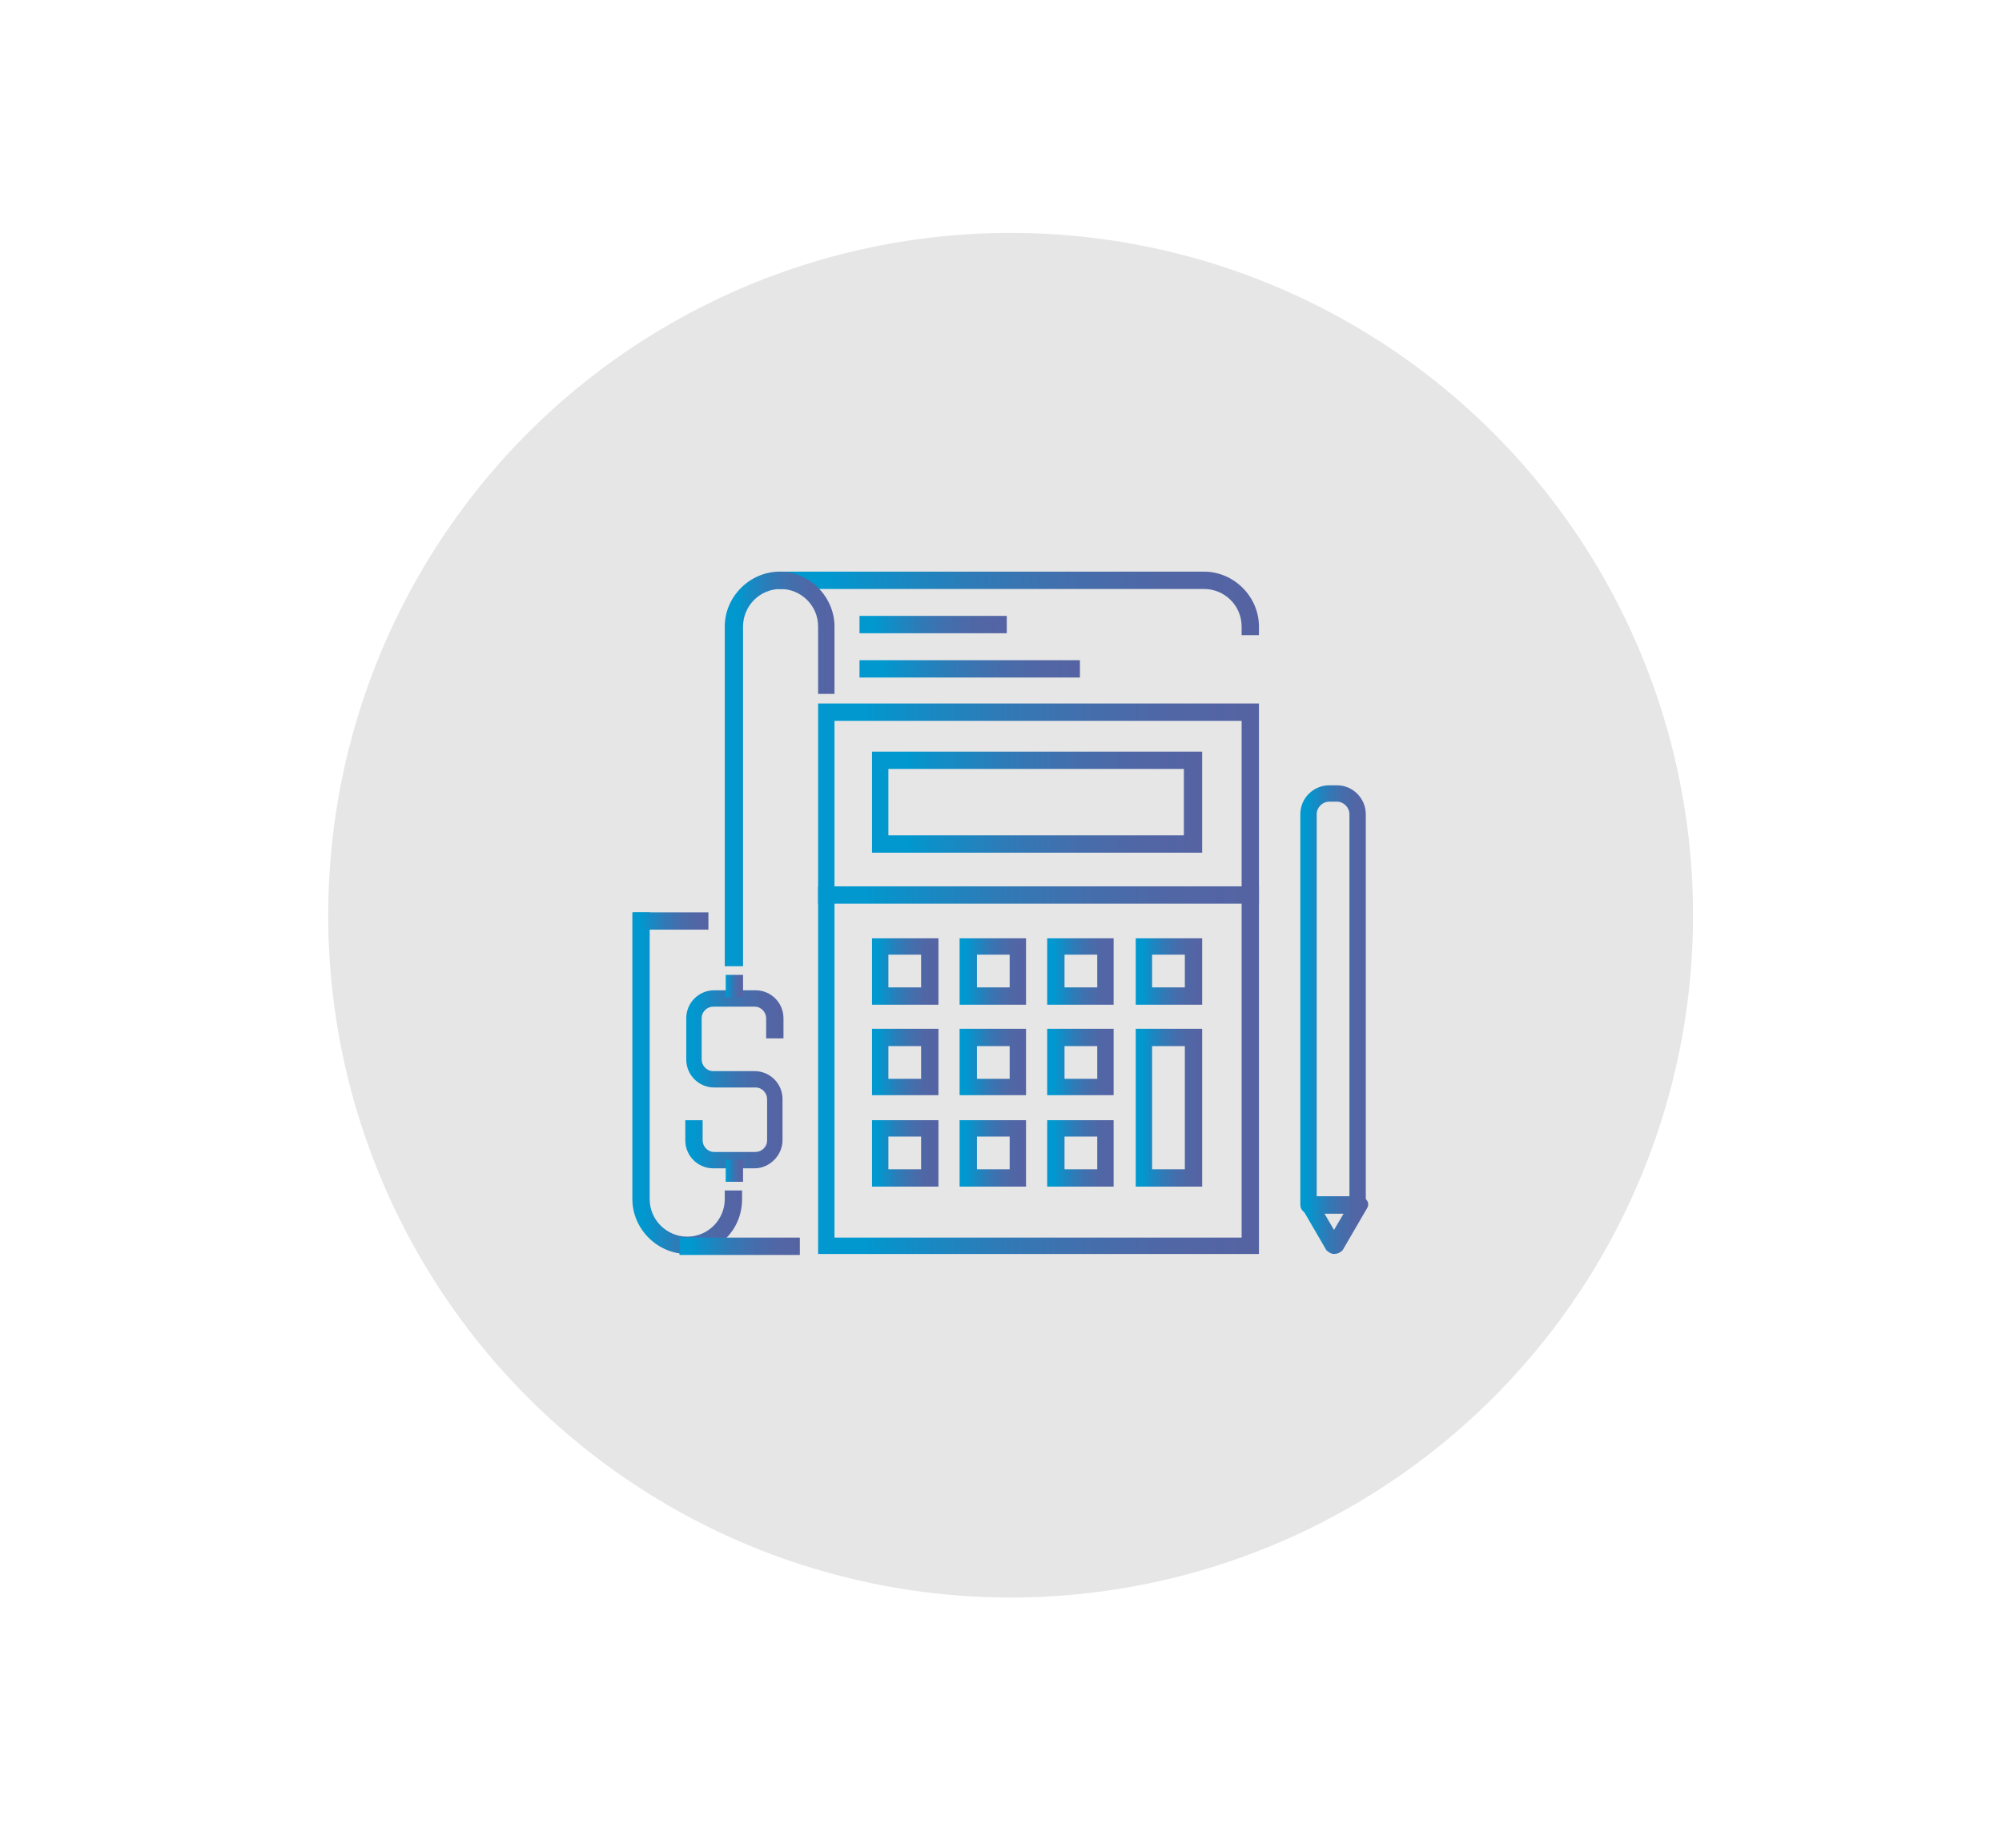 <svg class="c-svg-1991" xmlns="http://www.w3.org/2000/svg" id="Camada_1" viewBox="0 0 208 192"><style>.st3{fill:#e6e6e6}.st43{fill:url(#SVGID_40_)}.st44{fill:url(#SVGID_41_)}.st45{fill:url(#SVGID_42_)}.st46{fill:url(#SVGID_43_)}.st47{fill:url(#SVGID_44_)}.st48{fill:url(#SVGID_45_)}.st49{fill:url(#SVGID_46_)}.st50{fill:url(#SVGID_47_)}.st51{fill:url(#SVGID_48_)}.st52{fill:url(#SVGID_49_)}.st53{fill:url(#SVGID_50_)}.st54{fill:url(#SVGID_51_)}.st55{fill:url(#SVGID_52_)}.st56{fill:url(#SVGID_53_)}.st57{fill:url(#SVGID_54_)}.st58{fill:url(#SVGID_55_)}.st59{fill:url(#SVGID_56_)}.st60{fill:url(#SVGID_57_)}.st61{fill:url(#SVGID_58_)}.st62{fill:url(#SVGID_59_)}.st63{fill:url(#SVGID_60_)}.st64{fill:url(#SVGID_61_)}.st65{fill:url(#SVGID_62_)}.st66{fill:url(#SVGID_63_)}.st67{fill:url(#SVGID_64_)}.st68{fill:url(#SVGID_65_)}</style><circle class="st3" cx="105" cy="95.1" r="70.9"/><linearGradient id="SVGID_40_" gradientUnits="userSpaceOnUse" x1="84.972" y1="101.74" x2="130.822" y2="101.74"><stop offset=".102" stop-color="#0098cf"/><stop offset=".197" stop-color="#108ec7"/><stop offset=".405" stop-color="#2e7bb7"/><stop offset=".61" stop-color="#446eac"/><stop offset=".809" stop-color="#5166a5"/><stop offset=".993" stop-color="#5563a3"/></linearGradient><path class="st43" d="M130.8 130.3H85V73.1h45.8v57.2zm-44.1-1.7H129V74.9H86.7v53.7z"/><linearGradient id="SVGID_41_" gradientUnits="userSpaceOnUse" x1="90.565" y1="83.375" x2="124.856" y2="83.375"><stop offset=".102" stop-color="#0098cf"/><stop offset=".197" stop-color="#108ec7"/><stop offset=".405" stop-color="#2e7bb7"/><stop offset=".61" stop-color="#446eac"/><stop offset=".809" stop-color="#5166a5"/><stop offset=".993" stop-color="#5563a3"/></linearGradient><path class="st44" d="M124.9 88.6H90.6V78.1h34.3v10.5zm-32.6-1.8H123v-6.9H92.3v6.9z"/><linearGradient id="SVGID_42_" gradientUnits="userSpaceOnUse" x1="84.972" y1="92.96" x2="130.822" y2="92.96"><stop offset=".102" stop-color="#0098cf"/><stop offset=".197" stop-color="#108ec7"/><stop offset=".405" stop-color="#2e7bb7"/><stop offset=".61" stop-color="#446eac"/><stop offset=".809" stop-color="#5166a5"/><stop offset=".993" stop-color="#5563a3"/></linearGradient><path class="st45" d="M85 92.1h45.8v1.8H85z"/><linearGradient id="SVGID_43_" gradientUnits="userSpaceOnUse" x1="135.139" y1="103.807" x2="142.006" y2="103.807"><stop offset=".102" stop-color="#0098cf"/><stop offset=".197" stop-color="#108ec7"/><stop offset=".405" stop-color="#2e7bb7"/><stop offset=".61" stop-color="#446eac"/><stop offset=".809" stop-color="#5166a5"/><stop offset=".993" stop-color="#5563a3"/></linearGradient><path class="st46" d="M141.1 126.1H136c-.5 0-.9-.4-.9-.9V84.6c0-1.7 1.4-3 3-3h.8c1.7 0 3 1.4 3 3v40.6c.1.5-.3.9-.8.9zm-4.2-1.8h3.3V84.6c0-.7-.6-1.3-1.3-1.3h-.8c-.7 0-1.3.6-1.3 1.3v39.7z"/><linearGradient id="SVGID_44_" gradientUnits="userSpaceOnUse" x1="135.14" y1="127.323" x2="142.006" y2="127.323"><stop offset=".102" stop-color="#0098cf"/><stop offset=".197" stop-color="#108ec7"/><stop offset=".405" stop-color="#2e7bb7"/><stop offset=".61" stop-color="#446eac"/><stop offset=".809" stop-color="#5166a5"/><stop offset=".993" stop-color="#5563a3"/></linearGradient><path class="st47" d="M138.6 130.3c-.3 0-.6-.2-.8-.4l-2.5-4.3c-.2-.3-.2-.6 0-.9.2-.3.5-.4.8-.4h5.1c.3 0 .6.2.8.4.2.3.2.6 0 .9l-2.5 4.3c-.3.3-.6.4-.9.4zm-1-4.2l1 1.7 1-1.7h-2z"/><linearGradient id="SVGID_45_" gradientUnits="userSpaceOnUse" x1="90.565" y1="100.944" x2="97.474" y2="100.944"><stop offset=".102" stop-color="#0098cf"/><stop offset=".197" stop-color="#108ec7"/><stop offset=".405" stop-color="#2e7bb7"/><stop offset=".61" stop-color="#446eac"/><stop offset=".809" stop-color="#5166a5"/><stop offset=".993" stop-color="#5563a3"/></linearGradient><path class="st48" d="M97.5 104.4h-6.9v-6.9h6.9v6.9zm-5.2-1.8h3.4v-3.4h-3.4v3.4z"/><linearGradient id="SVGID_46_" gradientUnits="userSpaceOnUse" x1="99.692" y1="100.944" x2="106.602" y2="100.944"><stop offset=".102" stop-color="#0098cf"/><stop offset=".197" stop-color="#108ec7"/><stop offset=".405" stop-color="#2e7bb7"/><stop offset=".61" stop-color="#446eac"/><stop offset=".809" stop-color="#5166a5"/><stop offset=".993" stop-color="#5563a3"/></linearGradient><path class="st49" d="M106.6 104.4h-6.9v-6.9h6.9v6.9zm-5.1-1.8h3.4v-3.4h-3.4v3.4z"/><linearGradient id="SVGID_47_" gradientUnits="userSpaceOnUse" x1="108.819" y1="100.944" x2="115.729" y2="100.944"><stop offset=".102" stop-color="#0098cf"/><stop offset=".197" stop-color="#108ec7"/><stop offset=".405" stop-color="#2e7bb7"/><stop offset=".61" stop-color="#446eac"/><stop offset=".809" stop-color="#5166a5"/><stop offset=".993" stop-color="#5563a3"/></linearGradient><path class="st50" d="M115.7 104.4h-6.9v-6.9h6.9v6.9zm-5.1-1.8h3.4v-3.4h-3.4v3.4z"/><linearGradient id="SVGID_48_" gradientUnits="userSpaceOnUse" x1="117.946" y1="100.944" x2="124.856" y2="100.944"><stop offset=".102" stop-color="#0098cf"/><stop offset=".197" stop-color="#108ec7"/><stop offset=".405" stop-color="#2e7bb7"/><stop offset=".61" stop-color="#446eac"/><stop offset=".809" stop-color="#5166a5"/><stop offset=".993" stop-color="#5563a3"/></linearGradient><path class="st51" d="M124.9 104.4H118v-6.9h6.9v6.9zm-5.2-1.8h3.4v-3.4h-3.4v3.4z"/><linearGradient id="SVGID_49_" gradientUnits="userSpaceOnUse" x1="90.565" y1="110.392" x2="97.474" y2="110.392"><stop offset=".102" stop-color="#0098cf"/><stop offset=".197" stop-color="#108ec7"/><stop offset=".405" stop-color="#2e7bb7"/><stop offset=".61" stop-color="#446eac"/><stop offset=".809" stop-color="#5166a5"/><stop offset=".993" stop-color="#5563a3"/></linearGradient><path class="st52" d="M97.5 113.8h-6.9v-6.9h6.9v6.9zm-5.2-1.7h3.4v-3.4h-3.4v3.4z"/><linearGradient id="SVGID_50_" gradientUnits="userSpaceOnUse" x1="99.692" y1="110.392" x2="106.602" y2="110.392"><stop offset=".102" stop-color="#0098cf"/><stop offset=".197" stop-color="#108ec7"/><stop offset=".405" stop-color="#2e7bb7"/><stop offset=".61" stop-color="#446eac"/><stop offset=".809" stop-color="#5166a5"/><stop offset=".993" stop-color="#5563a3"/></linearGradient><path class="st53" d="M106.6 113.8h-6.9v-6.9h6.9v6.9zm-5.1-1.7h3.4v-3.4h-3.4v3.4z"/><linearGradient id="SVGID_51_" gradientUnits="userSpaceOnUse" x1="108.819" y1="110.392" x2="115.729" y2="110.392"><stop offset=".102" stop-color="#0098cf"/><stop offset=".197" stop-color="#108ec7"/><stop offset=".405" stop-color="#2e7bb7"/><stop offset=".61" stop-color="#446eac"/><stop offset=".809" stop-color="#5166a5"/><stop offset=".993" stop-color="#5563a3"/></linearGradient><path class="st54" d="M115.7 113.8h-6.9v-6.9h6.9v6.9zm-5.1-1.7h3.4v-3.4h-3.4v3.4z"/><linearGradient id="SVGID_52_" gradientUnits="userSpaceOnUse" x1="90.565" y1="119.84" x2="97.474" y2="119.84"><stop offset=".102" stop-color="#0098cf"/><stop offset=".197" stop-color="#108ec7"/><stop offset=".405" stop-color="#2e7bb7"/><stop offset=".61" stop-color="#446eac"/><stop offset=".809" stop-color="#5166a5"/><stop offset=".993" stop-color="#5563a3"/></linearGradient><path class="st55" d="M97.5 123.3h-6.9v-6.9h6.9v6.9zm-5.2-1.8h3.4v-3.4h-3.4v3.4z"/><linearGradient id="SVGID_53_" gradientUnits="userSpaceOnUse" x1="99.692" y1="119.84" x2="106.602" y2="119.84"><stop offset=".102" stop-color="#0098cf"/><stop offset=".197" stop-color="#108ec7"/><stop offset=".405" stop-color="#2e7bb7"/><stop offset=".61" stop-color="#446eac"/><stop offset=".809" stop-color="#5166a5"/><stop offset=".993" stop-color="#5563a3"/></linearGradient><path class="st56" d="M106.6 123.3h-6.9v-6.9h6.9v6.9zm-5.1-1.8h3.4v-3.4h-3.4v3.4z"/><linearGradient id="SVGID_54_" gradientUnits="userSpaceOnUse" x1="108.819" y1="119.84" x2="115.729" y2="119.84"><stop offset=".102" stop-color="#0098cf"/><stop offset=".197" stop-color="#108ec7"/><stop offset=".405" stop-color="#2e7bb7"/><stop offset=".61" stop-color="#446eac"/><stop offset=".809" stop-color="#5166a5"/><stop offset=".993" stop-color="#5563a3"/></linearGradient><path class="st57" d="M115.7 123.3h-6.9v-6.9h6.9v6.9zm-5.1-1.8h3.4v-3.4h-3.4v3.4z"/><linearGradient id="SVGID_55_" gradientUnits="userSpaceOnUse" x1="117.946" y1="115.116" x2="124.856" y2="115.116"><stop offset=".102" stop-color="#0098cf"/><stop offset=".197" stop-color="#108ec7"/><stop offset=".405" stop-color="#2e7bb7"/><stop offset=".61" stop-color="#446eac"/><stop offset=".809" stop-color="#5166a5"/><stop offset=".993" stop-color="#5563a3"/></linearGradient><path class="st58" d="M124.9 123.3H118v-16.4h6.9v16.4zm-5.2-1.8h3.4v-12.8h-3.4v12.8z"/><linearGradient id="SVGID_56_" gradientUnits="userSpaceOnUse" x1="65.751" y1="112.593" x2="77.134" y2="112.593"><stop offset=".102" stop-color="#0098cf"/><stop offset=".197" stop-color="#108ec7"/><stop offset=".405" stop-color="#2e7bb7"/><stop offset=".61" stop-color="#446eac"/><stop offset=".809" stop-color="#5166a5"/><stop offset=".993" stop-color="#5563a3"/></linearGradient><path class="st59" d="M71.4 130.3c-3.1 0-5.7-2.6-5.7-5.7V94.8h1.8v29.8c0 2.2 1.8 3.9 3.9 3.9 2.2 0 3.9-1.8 3.9-3.9v-.9h1.8v.9c0 3.2-2.5 5.7-5.7 5.7z"/><linearGradient id="SVGID_57_" gradientUnits="userSpaceOnUse" x1="80.802" y1="62.685" x2="130.822" y2="62.685"><stop offset=".102" stop-color="#0098cf"/><stop offset=".197" stop-color="#108ec7"/><stop offset=".405" stop-color="#2e7bb7"/><stop offset=".61" stop-color="#446eac"/><stop offset=".809" stop-color="#5166a5"/><stop offset=".993" stop-color="#5563a3"/></linearGradient><path class="st60" d="M130.8 66H129v-.9c0-2.2-1.8-3.9-3.9-3.9H80.8v-1.8h44.3c3.1 0 5.7 2.6 5.7 5.7v.9z"/><linearGradient id="SVGID_58_" gradientUnits="userSpaceOnUse" x1="75.362" y1="79.919" x2="86.745" y2="79.919"><stop offset=".102" stop-color="#0098cf"/><stop offset=".197" stop-color="#108ec7"/><stop offset=".405" stop-color="#2e7bb7"/><stop offset=".61" stop-color="#446eac"/><stop offset=".809" stop-color="#5166a5"/><stop offset=".993" stop-color="#5563a3"/></linearGradient><path class="st61" d="M77.1 100.4h-1.8V65.1c0-3.1 2.6-5.7 5.7-5.7s5.7 2.6 5.7 5.7v7H85v-7c0-2.2-1.8-3.9-3.9-3.9-2.2 0-3.9 1.8-3.9 3.9v35.3z"/><linearGradient id="SVGID_59_" gradientUnits="userSpaceOnUse" x1="65.751" y1="95.731" x2="73.574" y2="95.731"><stop offset=".102" stop-color="#0098cf"/><stop offset=".197" stop-color="#108ec7"/><stop offset=".405" stop-color="#2e7bb7"/><stop offset=".61" stop-color="#446eac"/><stop offset=".809" stop-color="#5166a5"/><stop offset=".993" stop-color="#5563a3"/></linearGradient><path class="st62" d="M65.8 94.8h7.8v1.8h-7.8z"/><linearGradient id="SVGID_60_" gradientUnits="userSpaceOnUse" x1="70.556" y1="129.456" x2="83.099" y2="129.456"><stop offset=".102" stop-color="#0098cf"/><stop offset=".197" stop-color="#108ec7"/><stop offset=".405" stop-color="#2e7bb7"/><stop offset=".61" stop-color="#446eac"/><stop offset=".809" stop-color="#5166a5"/><stop offset=".993" stop-color="#5563a3"/></linearGradient><path class="st63" d="M70.6 128.6h12.5v1.8H70.6z"/><linearGradient id="SVGID_61_" gradientUnits="userSpaceOnUse" x1="89.302" y1="64.864" x2="104.586" y2="64.864"><stop offset=".102" stop-color="#0098cf"/><stop offset=".197" stop-color="#108ec7"/><stop offset=".405" stop-color="#2e7bb7"/><stop offset=".61" stop-color="#446eac"/><stop offset=".809" stop-color="#5166a5"/><stop offset=".993" stop-color="#5563a3"/></linearGradient><path class="st64" d="M89.3 64h15.3v1.8H89.3z"/><linearGradient id="SVGID_62_" gradientUnits="userSpaceOnUse" x1="89.302" y1="69.443" x2="112.192" y2="69.443"><stop offset=".102" stop-color="#0098cf"/><stop offset=".197" stop-color="#108ec7"/><stop offset=".405" stop-color="#2e7bb7"/><stop offset=".61" stop-color="#446eac"/><stop offset=".809" stop-color="#5166a5"/><stop offset=".993" stop-color="#5563a3"/></linearGradient><path class="st65" d="M89.3 68.6h22.9v1.8H89.3z"/><linearGradient id="SVGID_63_" gradientUnits="userSpaceOnUse" x1="71.155" y1="112.073" x2="81.341" y2="112.073"><stop offset=".102" stop-color="#0098cf"/><stop offset=".197" stop-color="#108ec7"/><stop offset=".405" stop-color="#2e7bb7"/><stop offset=".61" stop-color="#446eac"/><stop offset=".809" stop-color="#5166a5"/><stop offset=".993" stop-color="#5563a3"/></linearGradient><path class="st66" d="M78.4 121.4h-4.3c-1.6 0-2.9-1.3-2.9-2.9v-2.1H73v2.1c0 .6.5 1.2 1.2 1.2h4.3c.6 0 1.2-.5 1.2-1.2v-4.3c0-.6-.5-1.2-1.2-1.2h-4.3c-1.6 0-2.9-1.3-2.9-2.9v-4.3c0-1.6 1.3-2.9 2.9-2.9h4.3c1.6 0 2.9 1.3 2.9 2.9v2.1h-1.8v-2.1c0-.6-.5-1.2-1.2-1.2h-4.3c-.6 0-1.2.5-1.2 1.2v4.3c0 .6.5 1.2 1.2 1.2h4.3c1.6 0 2.9 1.3 2.9 2.9v4.3c0 1.5-1.3 2.9-2.9 2.9z"/><linearGradient id="SVGID_64_" gradientUnits="userSpaceOnUse" x1="75.362" y1="102.485" x2="77.134" y2="102.485"><stop offset=".102" stop-color="#0098cf"/><stop offset=".197" stop-color="#108ec7"/><stop offset=".405" stop-color="#2e7bb7"/><stop offset=".61" stop-color="#446eac"/><stop offset=".809" stop-color="#5166a5"/><stop offset=".993" stop-color="#5563a3"/></linearGradient><path class="st67" d="M75.4 101.3h1.8v2.3h-1.8z"/><linearGradient id="SVGID_65_" gradientUnits="userSpaceOnUse" x1="75.362" y1="121.659" x2="77.134" y2="121.659"><stop offset=".102" stop-color="#0098cf"/><stop offset=".197" stop-color="#108ec7"/><stop offset=".405" stop-color="#2e7bb7"/><stop offset=".61" stop-color="#446eac"/><stop offset=".809" stop-color="#5166a5"/><stop offset=".993" stop-color="#5563a3"/></linearGradient><path class="st68" d="M75.4 120.5h1.8v2.3h-1.8z"/></svg>